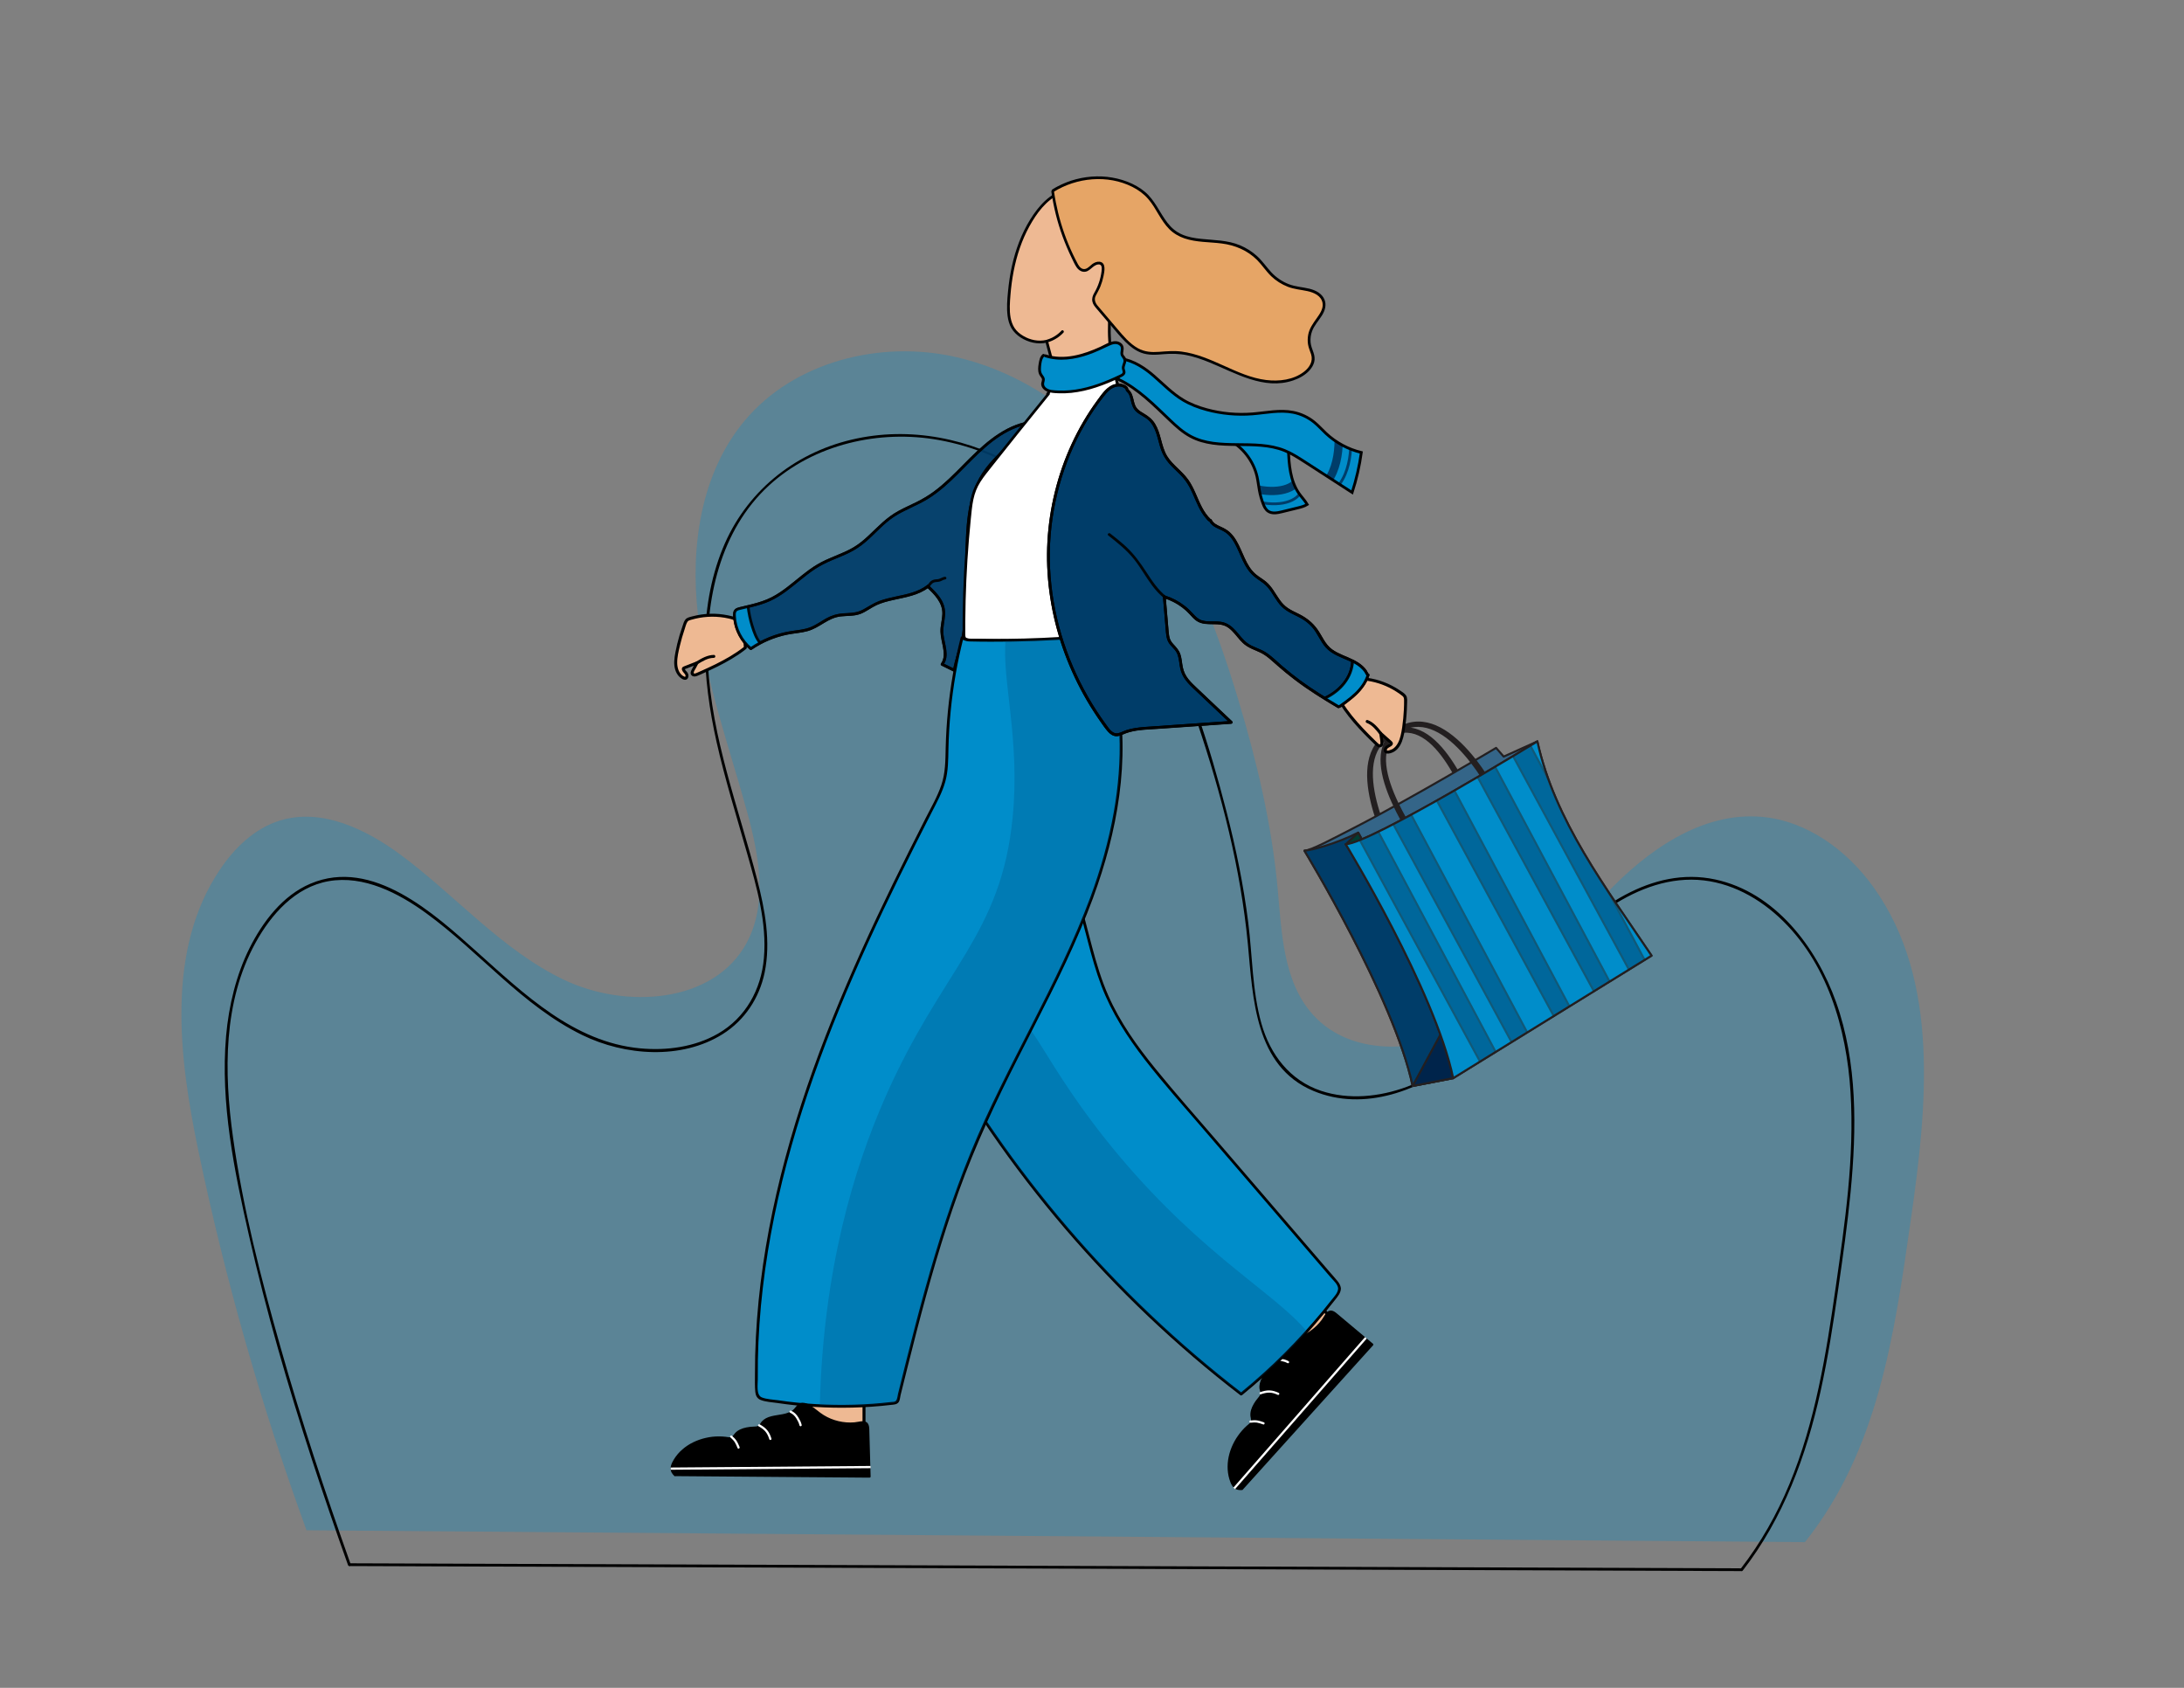 <?xml version="1.0" encoding="UTF-8"?><svg xmlns="http://www.w3.org/2000/svg" xmlns:xlink="http://www.w3.org/1999/xlink" viewBox="0 0 792 612"><rect x="0" y="0" width="792" height="612" fill="#808080" stroke="none"/><defs><style>.cls-1{stroke-width:3px;}.cls-1,.cls-2,.cls-3,.cls-4{fill:none;}.cls-1,.cls-5,.cls-3,.cls-4,.cls-6{stroke-miterlimit:10;}.cls-1,.cls-4{stroke:#003d69;}.cls-2,.cls-7,.cls-8,.cls-9,.cls-10,.cls-11,.cls-12,.cls-13,.cls-14,.cls-15{stroke:#231f20;stroke-linecap:round;stroke-linejoin:round;stroke-width:.75px;}.cls-16{clip-path:url(#clippath);}.cls-17,.cls-7,.cls-8,.cls-9,.cls-10,.cls-18,.cls-12{fill:#003d69;}.cls-19,.cls-5,.cls-14{fill:#008dca;}.cls-20,.cls-6{fill:#eeb993;}.cls-21{fill:#fff;}.cls-22{fill:#e6a566;}.cls-23{fill:#231f20;}.cls-24{clip-path:url(#clippath-7);}.cls-25{clip-path:url(#clippath-6);}.cls-26{clip-path:url(#clippath-5);}.cls-7{clip-path:url(#clippath-2);}.cls-8{clip-path:url(#clippath-3);}.cls-9{clip-path:url(#clippath-4);}.cls-10{clip-path:url(#clippath-1);}.cls-5,.cls-3,.cls-6{stroke:#000;}.cls-27{opacity:.29;}.cls-28{opacity:.48;}.cls-29{opacity:.92;}.cls-6{stroke-width:1.08px;}.cls-11{fill:#346588;}.cls-18{opacity:.23;}.cls-13{fill:#003d31;}.cls-15{fill:#00244b;}</style><clipPath id="clippath"><path class="cls-14" d="m488.01,306.11s32.26,52.88,38.97,84.82l71.93-44.42c-16.69-24.8-35.11-48.95-41.41-77.67,0,0-60.29,36.94-69.49,37.27Z"/></clipPath><clipPath id="clippath-1"><polygon class="cls-12" points="540.45 391.78 490.79 300.3 496.74 295.83 547.47 390.97 540.45 391.78"/></clipPath><clipPath id="clippath-2"><polygon class="cls-10" points="552.29 385.46 502.63 293.99 508.58 289.52 559.31 384.66 552.29 385.46"/></clipPath><clipPath id="clippath-3"><polygon class="cls-7" points="568.14 377.02 518.48 285.54 524.43 281.07 575.15 376.21 568.14 377.02"/></clipPath><clipPath id="clippath-4"><polygon class="cls-8" points="583.21 368.98 533.55 277.51 539.5 273.03 590.23 368.17 583.21 368.98"/></clipPath><clipPath id="clippath-5"><polygon class="cls-9" points="596.36 361.97 546.7 270.49 552.65 266.02 603.38 361.16 596.36 361.97"/></clipPath><clipPath id="clippath-6"><path class="cls-5" d="m445.8,159.57c5.04,2.73,8.8,7.7,10.06,13.29.37,1.65.53,3.35.85,5.02.3,1.59.73,3.15,1.3,4.66.4,1.08.92,2.2,1.88,2.84,1.43.96,3.34.59,5.01.18,1.88-.46,3.76-.92,5.64-1.38,1.21-.3,2.45-.6,3.51-1.27-.86-1.46-2.07-2.68-3.04-4.07-1.56-2.24-2.47-4.88-2.99-7.56s-.67-5.41-.83-8.14c-.02-.37-.05-.74-.22-1.07-.29-.57-.95-.84-1.55-1.06-6.17-2.17-12.92-2.66-19.34-1.39"/></clipPath><clipPath id="clippath-7"><path class="cls-5" d="m405.47,137.27c.28-2.4.63-4.79,1.02-7.16h.35c4.46.82,8.25,3.31,11.67,6.29s6.61,6.29,10.5,8.63c2.66,1.6,5.59,2.7,8.58,3.51,5.37,1.45,11,1.97,16.55,1.54,4.95-.39,9.96-1.54,14.83-.57,2.78.55,5.43,1.8,7.63,3.59,1.52,1.24,2.82,2.73,4.26,4.07,3.58,3.34,8.04,5.75,12.81,6.9-.68,4.92-1.8,9.78-3.33,14.5-5.77-3.73-11.54-7.45-17.3-11.18-2.33-1.5-4.68-3.02-7.25-4.05-10.75-4.31-23.84.33-34.04-5.13-2.81-1.5-5.18-3.67-7.49-5.87-5.83-5.54-11.56-11.47-18.84-14.87l.06-.19Z"/></clipPath></defs><g id="Layer_3"><g class="cls-27"><path class="cls-19" d="m111.16,554.87c-16.33-44.82-29.44-90.81-39.2-137.5-7.18-34.36-11.78-72.99,7.83-102.11,5.31-7.89,12.59-14.9,21.68-17.72,15.1-4.69,31.22,3.06,43.92,12.48,19.95,14.81,36.63,34.45,59.03,45.2,22.41,10.75,54.29,8.64,66.24-13.15,7.81-14.24,4.62-31.81.33-47.47-6.52-23.85-15.14-47.31-17.91-71.88-2.77-24.57,1.07-51.16,16.92-70.13,18.04-21.59,49.39-29.39,76.81-23.09,27.42,6.3,50.87,25,67.38,47.78,16.52,22.78,26.75,49.5,34.86,76.44,6.71,22.31,12.12,45.11,14.26,68.31,1.48,16.06,1.96,33.7,12.68,45.75,14.51,16.3,41.64,14.12,60.1,2.49s31.21-30.2,46.2-46.05c14.99-15.85,34.92-29.98,56.65-28.03,16.41,1.47,30.94,12.17,40.52,25.58,24.16,33.8,19.35,79.58,13.45,120.7-6.02,42-11.91,83.54-38.38,116.7l-543.38-4.31Z"/></g><path d="m127.2,567.26c-9.28-26.01-17.96-52.25-25.49-78.82-7.06-24.93-13.62-50.33-17.21-76.03-3.29-23.53-3.62-49.21,8.18-70.6,5.67-10.28,14.38-20.17,26.49-22.3,12.73-2.24,25.38,4.33,35.36,11.59,19.38,14.09,34.83,33.57,56.67,44.22,15.4,7.51,35.94,9.05,50.9-.38,7.96-5.02,13.25-13.03,15.17-22.22,2.34-11.22.12-22.92-2.7-33.84-6.68-25.83-16.53-51.22-17.82-78.13-1.12-23.26,4.36-48.43,22.12-64.73,16.32-14.98,40.11-20.36,61.63-16.46,50.18,9.1,78.75,58.22,93.71,102.53,8.74,25.89,15.7,52.81,18.3,80.06,1.87,19.65,2.47,44.43,23.72,53.38,18.4,7.75,39.2-.14,53.63-12.22,18.69-15.65,30.94-37.7,50.75-52.15,9.53-6.95,20.78-12.23,32.77-12.2s23.01,5.56,31.66,13.52c17.56,16.16,24.59,40.39,26.03,63.54,1.47,23.66-2.03,47.32-5.37,70.68-3.46,24.21-7.38,48.75-16.81,71.48-4.54,10.93-10.38,21.27-17.64,30.63-.39.5.32,1.21.71.7,14.73-18.99,23.05-41.56,28.2-64.83,2.72-12.3,4.65-24.76,6.44-37.23,1.68-11.7,3.36-23.4,4.49-35.17,2.2-22.91,2.54-46.95-5.26-68.93-7.07-19.92-22.12-39.82-43.84-44.47-23.1-4.94-44.09,10.77-58.82,26.81-15.92,17.33-30.03,39.9-53.09,48.41-9.78,3.61-20.94,4.76-30.97,1.44-11.32-3.75-18.5-13.17-21.67-24.39-3.36-11.9-3.25-24.52-4.79-36.72-1.71-13.61-4.5-27.07-7.93-40.35-12.03-46.65-30.62-98.17-74.29-124.11-18.55-11.02-40.46-15.56-61.64-10.55-21.19,5.02-38.48,19.21-46.72,39.47-9.07,22.32-7.37,47.15-2.21,70.17,3.05,13.61,7.25,26.92,11.06,40.33,3.49,12.29,7.23,25.12,6.1,38.04-1,11.37-6.64,21.6-16.64,27.36-8.47,4.87-18.62,6.23-28.24,5.33-24.03-2.24-42.09-19.7-59.22-35.01-15.45-13.81-37.79-34.26-60.33-24.7-10.11,4.29-17.28,13.77-22.08,23.33s-7.56,20.87-8.52,31.89c-2.11,24.3,2.94,48.81,8.3,72.38,6.23,27.4,14.09,54.41,22.79,81.12,4.19,12.85,8.59,25.64,13.13,38.37.21.6,1.18.35.97-.25h0Z"/><line class="cls-3" x1="126.65" y1="567.34" x2="631.61" y2="569.17"/></g><g id="Layer_2"><g><path class="cls-20" d="m402.7,71.65c-2.4-2.49-6.09-3.22-9.55-3.3-3.08-.07-6.22.29-9.04,1.55-3.66,1.64-6.51,4.7-8.8,7.99-6.37,9.18-8.99,20.51-9.54,31.67-.18,3.57-.06,7.46,2.17,10.25.74.92,1.68,1.68,2.68,2.3,2.65,1.63,5.92,2.37,8.94,1.62.69,2.61,1.39,5.22,2.08,7.83.11.4.22.81.52,1.1.25.23.59.34.92.42,2.28.56,4.67.2,6.98-.17,4.5-.71,9.05-1.43,13.24-3.21-.62-2.54-.88-5.15-.98-7.77-.32-8.46,1.01-16.88,1.82-25.31.81-8.43,1.09-17.08-1.29-25.21"/><path d="m403.05,71.3c-1.95-1.98-4.62-2.89-7.32-3.25-3.03-.4-6.24-.29-9.21.48-5.81,1.52-9.88,6.14-12.93,11.07-3.2,5.17-5.32,10.96-6.63,16.88-.67,3.05-1.13,6.14-1.42,9.24-.28,2.92-.54,5.94-.15,8.86.2,1.51.6,3.01,1.35,4.34s1.95,2.51,3.28,3.39c2.83,1.86,6.36,2.68,9.68,1.9l-.62-.35c.58,2.17,1.16,4.35,1.73,6.52.21.79.32,1.85.88,2.49s1.6.79,2.42.89c2.11.27,4.23-.09,6.31-.41s4.13-.65,6.17-1.09c2.34-.5,4.64-1.16,6.84-2.08.26-.11.42-.32.35-.62-.9-3.78-1.06-7.7-1-11.57s.4-7.71.81-11.55c.8-7.57,1.85-15.14,1.6-22.77-.14-4.18-.69-8.36-1.85-12.39-.18-.62-1.14-.35-.96.27,4.31,14.92-.14,30.36-.57,45.46-.12,4.28.01,8.64,1.01,12.82l.35-.62c-4.56,1.92-9.53,2.69-14.4,3.39-1.27.18-2.56.31-3.84.24-.64-.04-1.3-.11-1.91-.3-.69-.21-.79-.73-.96-1.35-.68-2.53-1.35-5.06-2.02-7.59-.07-.27-.35-.41-.62-.35-2.86.67-5.87.03-8.37-1.46-1.23-.73-2.36-1.66-3.15-2.87-.75-1.14-1.18-2.45-1.43-3.78-.49-2.7-.26-5.53-.04-8.24.23-2.88.61-5.74,1.16-8.58,1.1-5.63,2.91-11.16,5.68-16.2,2.58-4.69,6.05-9.54,11.08-11.79,3.08-1.38,6.61-1.66,9.94-1.43,2.91.2,5.93.96,8.04,3.1.45.46,1.16-.25.71-.71h0Z"/></g><path d="m384.94,119.9c-1.44,1.54-3.27,2.68-5.3,3.27-.62.18-.35,1.15.27.96,2.19-.64,4.18-1.86,5.74-3.53.44-.47-.27-1.18-.71-.71h0Z"/><g><path class="cls-23" d="m507.71,313.99c-.54.29-1.21.1-1.51-.43-3.4-5.96-20.21-38.65-2.34-48.18,17.99-9.59,30.85,25.76,33.06,31.96.19.53-.04,1.11-.53,1.38l-.14.07c-.61.33-1.37.03-1.6-.62-2.4-6.84-14.2-39.51-29.9-31.14-15.81,8.43.05,39.45,3.43,45.41.31.55.11,1.26-.45,1.56Z"/><path class="cls-11" d="m473.05,308.46s32.52,53.37,39.23,85.3l14.7-2.84,57.23-41.58c-15.62-23.21-31.9-44.52-39.23-70.92-.12-.42,12.52-9.59,12.52-9.59l-12.2,5.51-2.76-3.16s-30.83,18.4-51.75,29.11c-7.56,3.87-15.3,8.07-17.74,8.16Z"/><path class="cls-12" d="m473.05,308.46s32.52,53.37,39.23,85.3l14.7-2.84c2.13-17.87-13.47-52.61-34.46-89.01-7.56,3.87-17.03,6.45-19.47,6.54Z"/><path class="cls-15" d="m522.34,375.16l-10.07,18.61,14.7-2.84c-.3-5.17-1.67-10.41-4.64-15.77Z"/><path class="cls-13" d="m488.03,306.12l4.51-4.19,1.29,2.42c-2.11,2.33-3.99,2.33-5.8,1.77Z"/><path class="cls-12" d="m488.01,306.11s32.26,52.88,38.97,84.82l71.93-44.42c-16.69-24.8-35.11-48.95-41.41-77.67,0,0-60.29,36.94-69.49,37.27Z"/><path class="cls-23" d="m516.33,309.39c-.54.29-1.21.1-1.51-.43-3.4-5.96-25.08-36.06-7.21-45.59,17.99-9.59,35.72,23.17,37.92,29.36.19.53-.04,1.11-.53,1.38l-.14.07c-.61.33-1.37.03-1.6-.62-2.4-6.84-19.07-36.92-34.77-28.54-15.81,8.43,4.91,36.86,8.29,42.82.31.55.11,1.26-.45,1.56Z"/><g><path class="cls-19" d="m488.01,306.11s32.26,52.88,38.97,84.82l71.93-44.42c-16.69-24.8-35.11-48.95-41.41-77.67,0,0-60.29,36.94-69.49,37.27Z"/><g class="cls-16"><g class="cls-28"><polygon class="cls-17" points="540.45 391.78 490.79 300.3 496.74 295.83 547.47 390.97 540.45 391.78"/><polygon class="cls-17" points="552.29 385.46 502.63 293.99 508.58 289.52 559.31 384.66 552.29 385.46"/><polygon class="cls-17" points="568.14 377.02 518.48 285.54 524.43 281.07 575.15 376.21 568.14 377.02"/><polygon class="cls-17" points="583.21 368.98 533.55 277.51 539.5 273.03 590.23 368.17 583.21 368.98"/><polygon class="cls-17" points="596.36 361.97 546.7 270.49 552.65 266.02 603.38 361.16 596.36 361.97"/><g class="cls-26"><path class="cls-12" d="m488.01,306.11s32.26,52.88,38.97,84.82l71.93-44.42c-16.69-24.8-35.11-48.95-41.41-77.67,0,0-60.29,36.94-69.49,37.27Z"/></g><polygon class="cls-2" points="540.45 391.78 490.79 300.3 496.74 295.83 547.47 390.97 540.45 391.78"/><polygon class="cls-2" points="552.29 385.46 502.63 293.99 508.58 289.52 559.31 384.66 552.29 385.46"/><polygon class="cls-2" points="568.14 377.02 518.48 285.54 524.43 281.07 575.15 376.21 568.14 377.02"/><polygon class="cls-2" points="583.21 368.98 533.55 277.51 539.5 273.03 590.23 368.17 583.21 368.98"/><polygon class="cls-2" points="596.36 361.97 546.7 270.49 552.65 266.02 603.38 361.16 596.36 361.97"/></g></g><path class="cls-2" d="m488.01,306.11s32.26,52.88,38.97,84.82l71.93-44.42c-16.69-24.8-35.11-48.95-41.41-77.67,0,0-60.29,36.94-69.49,37.27Z"/></g></g><g><g><path class="cls-20" d="m486.31,254.88c3.33,5.45,8.31,10.52,12.83,14.88.26.25.53.5.86.62s.74.05.96-.24c.22-.29.18-.71.13-1.07-.14-1.05-.28-2.1-.42-3.15,1.24,1.11,2.48,2.22,3.72,3.33.08.07.17.16.19.27.02.12-.05.23-.12.33-.4.52-1.07.69-1.58,1.09s-.79,1.33-.26,1.67c.16.1.36.12.55.12,1.65-.02,3.16-1.22,4.05-2.72s1.28-3.27,1.57-5c.63-3.71.93-7.48.9-11.24,0-.37-.01-.75-.16-1.08-.16-.36-.47-.61-.77-.85-4.08-3.17-8.98-5.14-14.04-5.64-.61-.06-1.23-.1-1.85-.03-.69.08-1.36.31-2.02.53-.28.09-.57.19-.79.4-.23.22-.32.55-.48.83-1.26,2.2-2.49,4.47-3.44,6.73"/><path d="m485.82,255.11c1.97,3.2,4.34,6.12,6.88,8.89,1.28,1.39,2.6,2.75,3.95,4.08.64.63,1.28,1.26,1.93,1.88.54.52,1.15,1.12,1.96.99s1.15-.85,1.12-1.61c-.06-1.17-.3-2.36-.45-3.52l-.84.53c.93.83,1.86,1.66,2.79,2.5.19.17.62.44.74.67.07.12.36-.24-.02.17-.06.06-.15.12-.22.16-.38.25-.82.42-1.17.72-.53.46-.88,1.33-.56,2.01.4.84,1.49.75,2.25.54,4.35-1.15,5.02-6.67,5.51-10.38.32-2.43.5-4.89.55-7.34.02-1.01.23-2.37-.37-3.25-.55-.8-1.56-1.37-2.35-1.9-3.52-2.36-7.58-3.92-11.78-4.49-1.24-.17-2.5-.29-3.74.02-1.02.26-2.18.5-2.69,1.51-1.21,2.4-2.6,4.69-3.65,7.17-.27.64.74,1.02,1.01.38.83-1.95,1.81-3.83,2.84-5.68.23-.41.47-.81.68-1.23.25-.49.51-.63,1.01-.8,1.09-.37,2.1-.54,3.25-.44,3.75.33,7.44,1.51,10.71,3.37.84.48,1.65,1,2.44,1.56.34.24.69.49,1.01.76.52.44.55.91.56,1.56.02,2.17-.09,4.34-.3,6.5s-.46,4.26-.96,6.32c-.44,1.8-1.19,3.65-2.76,4.74-.34.23-2.56,1.21-2.21.25.29-.78,1.49-.93,1.97-1.6.65-.9-.44-1.56-1.04-2.1-.96-.86-1.92-1.72-2.88-2.58-.37-.33-.9.11-.84.53.14,1.09.43,2.24.44,3.34,0,.24.03.47-.22.55s-.64-.32-.8-.48c-.31-.29-.61-.59-.92-.89-1.45-1.41-2.88-2.84-4.27-4.32-2.79-2.96-5.44-6.09-7.57-9.56-.36-.58-1.34-.13-.98.46h0Z"/></g><path d="m501.09,265.57c-1.41-1.78-2.93-3.66-5.12-4.48-.65-.25-1.03.76-.38,1.01,2.01.76,3.39,2.54,4.67,4.17.43.54,1.26-.15.83-.69h0Z"/></g><g><g><path class="cls-20" d="m270.08,235.02c-5.02,3.95-11.46,6.95-17.22,9.46-.33.14-.67.29-1.02.28s-.71-.21-.81-.56c-.1-.35.08-.72.25-1.05.5-.94.99-1.87,1.49-2.81-1.55.61-3.1,1.21-4.65,1.82-.1.04-.21.09-.27.19-.06.1-.04.24,0,.35.19.63.76,1.02,1.1,1.57s.28,1.53-.34,1.66c-.19.04-.38-.02-.56-.08-1.54-.6-2.53-2.25-2.85-3.96s-.05-3.51.28-5.24c.71-3.7,1.74-7.34,3.08-10.85.13-.35.27-.7.53-.96.28-.28.66-.41,1.02-.52,4.93-1.54,10.21-1.67,15.12-.38.6.16,1.19.34,1.74.62.62.32,1.17.76,1.71,1.2.23.19.47.38.6.65.14.28.1.62.16.94.41,2.5.77,5.06.87,7.51"/><path d="m269.73,234.61c-3.17,2.48-6.68,4.47-10.28,6.25-1.75.86-3.52,1.68-5.3,2.47-.45.2-.89.4-1.34.59-.34.15-1.42.69-1.23-.16.12-.54.56-1.1.81-1.58s.53-1.01.8-1.51c.25-.47-.14-1.01-.67-.8-1.01.39-2.01.79-3.02,1.18-.5.2-1.01.38-1.51.59-.33.14-.6.3-.69.67-.19.77.52,1.43.96,1.97.2.25.39.53.33.87-.04.25-.11.29-.37.21-.2-.07-.4-.18-.58-.3-1.5-1-2.03-2.93-2.06-4.64-.04-2.12.49-4.28.98-6.33s1.04-3.95,1.69-5.88c.3-.88.54-1.98,1.04-2.76.28-.43.77-.55,1.23-.69.52-.16,1.05-.3,1.58-.42,3.98-.94,8.17-.98,12.16-.07,1.13.26,2.23.56,3.18,1.24.39.27.92.59,1.21.97s.24,1,.32,1.45c.37,2.33.69,4.68.79,7.04.03.69,1.09.5,1.06-.18-.1-2.2-.38-4.39-.72-6.57-.14-.92-.09-1.92-.8-2.61-.65-.63-1.44-1.2-2.26-1.6-.94-.46-2-.68-3.01-.89s-2.12-.38-3.2-.48c-2.16-.19-4.36-.13-6.51.18-1.08.16-2.15.37-3.2.65-.83.22-1.89.4-2.5,1.07s-.86,1.77-1.16,2.62c-.37,1.04-.7,2.08-1.02,3.13-.61,2.07-1.13,4.18-1.53,6.31s-.69,4.28-.02,6.34c.29.88.75,1.73,1.41,2.39.56.56,1.52,1.3,2.37,1.14.79-.15,1.08-1.03.97-1.73-.06-.38-.23-.71-.46-1.02-.25-.33-.92-.85-.82-1.31l-.19.36c.26-.26.75-.34,1.08-.48.43-.17.85-.33,1.28-.5.81-.32,1.63-.64,2.44-.95l-.67-.8c-.5.94-1,1.87-1.49,2.81-.34.65-.6,1.42-.03,2.02.54.56,1.31.48,1.98.23.85-.32,1.68-.73,2.51-1.1,3.39-1.52,6.75-3.14,9.94-5.04,1.8-1.07,3.54-2.23,5.19-3.52.55-.43-.15-1.25-.69-.83h0Z"/></g><path d="m252.99,240.83c1.76-1.06,3.69-2.28,5.82-2.29.29,0,.56-.17.59-.48.03-.27-.19-.59-.48-.59-2.36.02-4.42,1.2-6.38,2.39-.25.15-.39.43-.26.72.11.24.47.41.72.26h0Z"/></g><g><path class="cls-22" d="m381.77,69.53c1.34,9.36,4.36,18.48,8.88,26.79.35.64.87,1.21,1.53,1.51,1.75.79,2.94-.63,4.15-1.61.98-.8,2.62-1.29,3.39-.28.38.5.37,1.19.31,1.82-.28,3.2-1.32,6.32-2.99,9.06-.77,1.27-.59,2.9.38,4.03l7.89,9.28c2.8,3.29,5.9,6.77,10.12,7.73,2.99.68,6.09-.03,9.15-.11,5.62-.15,11.07,1.81,16.23,4.05s10.23,4.82,15.72,6.03c5.49,1.21,11.61.88,16.22-2.34,1.95-1.36,3.67-3.49,3.48-5.86-.1-1.23-.71-2.36-1.07-3.53-.73-2.33-.51-4.95.59-7.13,1.72-3.39,5.58-6.36,4.1-10.13-.4-1.02-1.18-1.86-2.1-2.44-2.46-1.56-5.32-1.52-8.02-2.13-3.29-.73-6.36-2.44-8.73-4.84-1.51-1.54-2.73-3.35-4.2-4.94-2.67-2.88-6.17-4.99-9.96-6-7.07-1.88-15.39-.19-21.18-4.66-4.03-3.11-5.66-8.42-9.06-12.22-2.77-3.1-6.64-5.07-10.65-6.15-8.1-2.18-16.99-.78-24.09,3.69l-.07.39Z"/><path d="m381.29,69.67c.79,5.47,2.14,10.85,4.03,16.04.95,2.6,2.03,5.15,3.23,7.64.57,1.18,1.12,2.45,1.85,3.54.57.86,1.44,1.54,2.49,1.65,2.29.25,3.26-2.43,5.37-2.66,1.51-.17,1.32,1.52,1.2,2.53-.17,1.37-.48,2.72-.92,4.02s-1.01,2.57-1.71,3.76c-.57.99-.91,1.95-.7,3.1.2,1.06.85,1.81,1.51,2.6l5.23,6.14c1.7,2,3.36,4.07,5.23,5.91,1.65,1.63,3.52,3.1,5.71,3.94,2.63,1.01,5.43.78,8.17.54s5.6-.2,8.4.37,5.51,1.51,8.16,2.59c9.51,3.87,19.79,10.15,30.4,6.57,2.19-.74,4.37-1.91,5.93-3.65.76-.85,1.39-1.84,1.69-2.95.32-1.2.15-2.38-.25-3.54-.44-1.25-.95-2.43-1.05-3.77s.07-2.64.52-3.88c.77-2.16,2.42-3.86,3.61-5.78,1.08-1.75,1.72-3.77.91-5.76-.93-2.26-3.27-3.41-5.52-3.95-2.47-.59-4.99-.7-7.38-1.62s-4.59-2.41-6.35-4.29-3.28-4.18-5.27-5.97c-1.81-1.62-3.88-2.92-6.12-3.86-4.48-1.87-9.34-1.82-14.09-2.32-2.35-.24-4.74-.64-6.92-1.59s-3.85-2.38-5.26-4.2c-2.87-3.7-4.55-8.19-8.21-11.27s-8.76-4.88-13.67-5.42-10.18.16-14.87,2.03c-1.11.44-2.19.94-3.25,1.5-.55.3-1.11.6-1.63.94-.36.23-.41.4-.48.8-.11.63.85.9.96.27l.07-.39-.23.3c8.39-5.24,19.61-6.33,28.56-1.81,2.14,1.08,4.11,2.51,5.7,4.33s2.66,3.76,3.84,5.72c1.12,1.85,2.3,3.71,3.83,5.25s3.45,2.66,5.53,3.37c4.32,1.46,8.98,1.28,13.45,1.84,4.85.61,9.37,2.49,12.86,5.98,1.85,1.84,3.25,4.08,5.13,5.89,1.73,1.66,3.78,2.95,6.02,3.83s4.69,1.06,7.08,1.57,5.03,1.66,5.52,4.29c.38,2.06-.98,3.96-2.11,5.55-1.31,1.85-2.64,3.65-3.08,5.93-.22,1.15-.25,2.33-.08,3.5.2,1.3.75,2.45,1.14,3.69.78,2.52-.61,4.73-2.57,6.26-3.84,2.99-9.07,3.6-13.77,3.02-5.39-.67-10.43-2.98-15.34-5.19s-9.94-4.42-15.33-5.12c-2.75-.36-5.41-.1-8.15.1s-5.23.03-7.62-1.29c-3.06-1.69-5.32-4.47-7.55-7.09l-4.98-5.86-2.09-2.45c-.88-1.03-1.4-2.33-.72-3.64.59-1.14,1.23-2.22,1.71-3.41s.84-2.41,1.1-3.66c.34-1.67,1.09-5.03-1.47-5.28-.91-.09-1.85.31-2.57.84-.78.58-1.46,1.43-2.42,1.74-1.25.4-2.22-.6-2.76-1.6-.65-1.2-1.26-2.41-1.85-3.64-2.3-4.85-4.1-9.93-5.38-15.14-.62-2.54-1.12-5.1-1.49-7.68-.09-.63-1.06-.36-.96.27Z"/></g></g><g id="Layer_6"><g><path class="cls-19" d="m445.8,159.57c5.04,2.73,8.8,7.7,10.06,13.29.37,1.65.53,3.35.85,5.02.3,1.59.73,3.15,1.3,4.66.4,1.08.92,2.2,1.88,2.84,1.43.96,3.34.59,5.01.18,1.88-.46,3.76-.92,5.64-1.38,1.21-.3,2.45-.6,3.51-1.27-.86-1.46-2.07-2.68-3.04-4.07-1.56-2.24-2.47-4.88-2.99-7.56s-.67-5.41-.83-8.14c-.02-.37-.05-.74-.22-1.07-.29-.57-.95-.84-1.55-1.06-6.17-2.17-12.92-2.66-19.34-1.39"/><g class="cls-25"><path class="cls-1" d="m451.38,176.16c8.71,3.12,16.57,2.25,19.48-1.98.57-.82,1.13-2.03,1.27-3.81"/><path class="cls-4" d="m452.09,180.82c8.71,3.12,16.57,2.25,19.48-1.98.57-.82,1.13-2.03,1.27-3.81"/></g><path class="cls-3" d="m445.8,159.57c5.04,2.73,8.8,7.7,10.06,13.29.37,1.65.53,3.35.85,5.02.3,1.59.73,3.15,1.3,4.66.4,1.08.92,2.2,1.88,2.84,1.43.96,3.34.59,5.01.18,1.88-.46,3.76-.92,5.64-1.38,1.21-.3,2.45-.6,3.51-1.27-.86-1.46-2.07-2.68-3.04-4.07-1.56-2.24-2.47-4.88-2.99-7.56s-.67-5.41-.83-8.14c-.02-.37-.05-.74-.22-1.07-.29-.57-.95-.84-1.55-1.06-6.17-2.17-12.92-2.66-19.34-1.39"/></g></g><g id="Layer_5"><g><path class="cls-19" d="m405.47,137.27c.28-2.4.63-4.79,1.02-7.16h.35c4.46.82,8.25,3.31,11.67,6.29s6.61,6.29,10.5,8.63c2.66,1.6,5.59,2.7,8.58,3.51,5.37,1.45,11,1.97,16.55,1.54,4.95-.39,9.96-1.54,14.83-.57,2.78.55,5.43,1.8,7.63,3.59,1.52,1.24,2.82,2.73,4.26,4.07,3.58,3.34,8.04,5.75,12.81,6.9-.68,4.92-1.8,9.78-3.33,14.5-5.77-3.73-11.54-7.45-17.3-11.18-2.33-1.5-4.68-3.02-7.25-4.05-10.75-4.31-23.84.33-34.04-5.13-2.81-1.5-5.18-3.67-7.49-5.87-5.83-5.54-11.56-11.47-18.84-14.87l.06-.19Z"/><g class="cls-24"><path class="cls-1" d="m484.98,152.72c.43,2.92,2.38,17.77-6.35,24.71-.77.61-1.66,1.19-2.68,1.69"/><path class="cls-4" d="m489.36,153.71c.43,2.92,2.38,17.77-6.35,24.71-.77.61-1.66,1.19-2.68,1.69"/></g><path class="cls-3" d="m405.47,137.27c.28-2.4.63-4.79,1.02-7.16h.35c4.46.82,8.25,3.31,11.67,6.29s6.61,6.29,10.5,8.63c2.66,1.6,5.59,2.7,8.58,3.51,5.37,1.45,11,1.97,16.55,1.54,4.95-.39,9.96-1.54,14.83-.57,2.78.55,5.43,1.8,7.63,3.59,1.52,1.24,2.82,2.73,4.26,4.07,3.58,3.34,8.04,5.75,12.81,6.9-.68,4.92-1.8,9.78-3.33,14.5-5.77-3.73-11.54-7.45-17.3-11.18-2.33-1.5-4.68-3.02-7.25-4.05-10.75-4.31-23.84.33-34.04-5.13-2.81-1.5-5.18-3.67-7.49-5.87-5.83-5.54-11.56-11.47-18.84-14.87l.06-.19Z"/></g></g><g id="Layer_9"><g class="cls-29"><path class="cls-17" d="m371.88,153.53c-7.55,1.77-13.79,6.98-19.31,12.42s-10.76,11.37-17.49,15.22c-3.77,2.15-7.94,3.6-11.51,6.05-4.71,3.23-8.18,8.05-12.98,11.16-4.07,2.63-8.89,3.89-13.13,6.23-6.64,3.66-11.7,9.87-18.62,12.96-3.38,1.51-7.05,2.2-10.64,3.1-.5.13-1.03.27-1.37.65-.43.47-.46,1.16-.44,1.79.15,4.61,2.36,9.12,5.92,12.05,4.29-2.95,9.24-4.94,14.38-5.79,2.46-.41,4.99-.56,7.32-1.45,3.19-1.23,5.81-3.77,9.12-4.63,2.77-.72,5.78-.18,8.49-1.1,1.79-.61,3.32-1.81,4.98-2.71,6.22-3.37,14.33-2.55,19.91-6.9,2.56,2.41,5.27,5.12,5.7,8.61.31,2.55-.67,5.09-.63,7.65.07,4.12,2.61,8.74.09,12,1.48.73,2.95,1.46,4.43,2.19.7-4.08,2.3-7.97,3.12-12.03.72-3.61.82-7.3.92-10.98.17-6.69.34-13.39.52-20.08.25-9.57.64-19.66,5.73-27.76,4.31-6.86,11.52-11.47,16.06-18.18"/><path d="m371.75,153.04c-9.17,2.18-16.09,9.05-22.5,15.53-3.37,3.41-6.77,6.86-10.65,9.7-1.96,1.43-4.04,2.67-6.21,3.75s-4.47,2.08-6.63,3.27c-4.15,2.29-7.32,5.66-10.74,8.87-1.71,1.6-3.5,3.11-5.52,4.31-2.15,1.27-4.46,2.21-6.76,3.16s-4.37,1.84-6.41,3.06c-1.93,1.15-3.73,2.5-5.49,3.9-3.54,2.81-6.94,5.87-10.98,7.95-2.27,1.17-4.71,1.92-7.18,2.54-1.24.31-2.48.6-3.72.9-1.01.24-2.23.41-2.78,1.41-.48.88-.32,2.07-.21,3.02.12,1.06.33,2.11.65,3.12.65,2.07,1.68,3.99,3.04,5.68.68.85,1.45,1.62,2.28,2.32.16.14.41.21.61.08,3.89-2.65,8.26-4.53,12.87-5.48,2.39-.49,4.84-.62,7.2-1.23,2.15-.56,4.01-1.67,5.88-2.82,1.97-1.21,3.94-2.29,6.27-2.57s4.87-.05,7.17-.89c2.12-.78,3.88-2.26,5.92-3.2,1.88-.86,3.91-1.39,5.92-1.84,4.46-1.01,9.23-1.68,12.97-4.54l-.61-.08c2.75,2.6,5.74,5.57,5.61,9.65-.07,2.17-.75,4.28-.68,6.46.06,1.89.57,3.73.91,5.58.38,2.05.56,4.21-.75,5.98-.15.21-.04.57.18.68,1.48.73,2.95,1.46,4.43,2.19.26.13.67.04.73-.3.59-3.32,1.73-6.49,2.59-9.75s1.21-6.49,1.35-9.8c.31-6.98.38-13.97.56-20.96.16-6.17.19-12.4,1.36-18.48.55-2.89,1.36-5.76,2.59-8.44s2.87-5.1,4.8-7.33c4.21-4.86,9.4-8.82,13.05-14.17.36-.53-.5-1.03-.86-.5-3.29,4.82-7.88,8.51-11.82,12.76-1.94,2.1-3.72,4.35-5.1,6.87s-2.44,5.41-3.14,8.29c-1.42,5.83-1.65,11.88-1.8,17.85-.18,6.99-.36,13.99-.54,20.99-.1,3.86-.25,7.74-1.14,11.51s-2.22,7.18-2.87,10.88l.73-.3c-1.48-.73-2.95-1.46-4.43-2.19l.18.68c2.47-3.32.38-7.64.03-11.28-.22-2.3.44-4.5.6-6.78.14-2.06-.37-4.01-1.45-5.77-1.17-1.92-2.81-3.51-4.44-5.05-.14-.14-.43-.21-.61-.08-3.32,2.55-7.5,3.31-11.49,4.17-2.04.44-4.09.91-6.04,1.65-2.07.79-3.82,2.05-5.77,3.08-2.3,1.22-4.74,1.17-7.26,1.35-2.29.17-4.31.82-6.29,1.96s-3.67,2.4-5.73,3.15c-2.28.83-4.73.98-7.11,1.37-5.18.86-10.16,2.88-14.49,5.84l.61.08c-3.35-2.79-5.51-6.93-5.76-11.3-.03-.51-.11-1.16.15-1.63.31-.57,1.05-.67,1.62-.81,1.24-.31,2.48-.59,3.72-.9,2.35-.58,4.68-1.25,6.89-2.25,4.02-1.83,7.43-4.72,10.84-7.48,1.73-1.4,3.48-2.79,5.34-4.03s4-2.31,6.13-3.23,4.43-1.79,6.57-2.86,3.94-2.3,5.7-3.78c3.48-2.95,6.42-6.53,10.24-9.08s8.58-4.15,12.62-6.7,7.41-5.67,10.72-8.95c6.42-6.36,12.73-13.6,21.42-16.85,1.03-.39,2.09-.7,3.16-.96.63-.15.36-1.11-.27-.96h0Z"/></g><path class="cls-19" d="m276.01,232.94c-1.29.67-2.53,1.41-3.73,2.23-3.56-2.93-5.77-7.44-5.92-12.05-.02-.63.02-1.32.45-1.79.34-.38.87-.53,1.37-.66,1.18-.29,2.36-.57,3.54-.85.15,2.29.01,5.36,1.85,9.21.83,1.74,1.73,2.95,2.44,3.91Z"/><g class="cls-29"><path d="m336.85,212.91c.45-.34.7-.81,1.09-1.21s.89-.59,1.44-.64c.62-.05,1.19-.09,1.77-.33.5-.21,1-.55,1.55-.61.27-.03.5-.21.5-.5,0-.24-.23-.53-.5-.5-.63.08-1.16.34-1.72.6-.26.12-.53.23-.82.28-.33.06-.67.05-1,.09-.62.07-1.18.29-1.67.68-.45.36-.69.93-1.14,1.28-.21.16-.33.43-.18.68.12.21.47.34.68.18h0Z"/></g><g class="cls-29"><path d="m270.79,220.01c.29,2.42.78,4.81,1.51,7.14.67,2.14,1.44,4.41,2.89,6.16.41.5,1.11-.21.71-.71-1.38-1.67-2.07-3.9-2.7-5.94-.67-2.17-1.14-4.4-1.41-6.65-.08-.63-1.08-.64-1,0h0Z"/></g><g class="cls-29"><path d="m372,153.77c-3.29,4.82-7.88,8.51-11.82,12.76-1.94,2.1-3.72,4.36-5.1,6.87s-2.44,5.41-3.14,8.29c-1.42,5.83-1.65,11.87-1.8,17.85-.18,7-.37,13.99-.54,20.99-.1,3.86-.25,7.74-1.14,11.51s-2.21,7.18-2.86,10.89l.73-.3-4.44-2.19.18.68c2.47-3.33.39-7.64.04-11.28-.23-2.32.46-4.54.61-6.83.13-2.01-.36-3.91-1.4-5.63-1.18-1.96-2.84-3.57-4.49-5.13-.14-.14-.43-.21-.61-.08-3.3,2.53-7.43,3.3-11.4,4.15-2.01.43-4.03.88-5.96,1.6-2.07.77-3.83,1.99-5.75,3.05-1.08.59-2.19.99-3.41,1.17s-2.47.19-3.71.26c-2.27.14-4.29.69-6.28,1.78s-3.67,2.38-5.69,3.2c-2.24.91-4.69,1.09-7.06,1.45-5.35.81-10.47,2.87-14.95,5.91l.61.08c-3.35-2.79-5.5-6.94-5.76-11.3-.03-.52-.1-1.15.15-1.63.3-.58,1.07-.68,1.64-.82,1.25-.31,2.5-.59,3.75-.9,2.4-.6,4.78-1.28,7.02-2.33,3.98-1.85,7.36-4.71,10.74-7.46,1.73-1.4,3.49-2.79,5.35-4.02s4.01-2.3,6.15-3.21,4.43-1.79,6.57-2.87,3.93-2.31,5.68-3.8c3.47-2.96,6.42-6.54,10.25-9.07s8.59-4.13,12.63-6.69,7.35-5.64,10.63-8.9c6.42-6.36,12.73-13.6,21.42-16.85,1.03-.39,2.09-.7,3.16-.96.63-.15.36-1.11-.27-.96-9.13,2.17-16.04,9-22.43,15.46-3.4,3.44-6.81,6.91-10.72,9.78-1.93,1.41-3.97,2.63-6.11,3.7s-4.41,2.05-6.54,3.21-3.99,2.5-5.76,4.07-3.39,3.23-5.09,4.83-3.49,3.12-5.51,4.32c-2.14,1.28-4.46,2.22-6.76,3.18s-4.38,1.83-6.42,3.04c-1.93,1.15-3.74,2.49-5.5,3.89-3.54,2.8-6.94,5.87-10.97,7.96-2.28,1.18-4.73,1.94-7.22,2.58-1.28.33-2.56.62-3.85.93-.99.24-2.17.42-2.71,1.4-.48.88-.32,2.06-.21,3.02.12,1.06.33,2.11.65,3.12.65,2.07,1.68,4,3.04,5.68.68.85,1.45,1.62,2.28,2.32.16.14.41.21.61.08,4.03-2.74,8.58-4.67,13.37-5.58,2.37-.45,4.81-.57,7.14-1.25,2.11-.61,3.94-1.78,5.79-2.91,1.97-1.2,3.94-2.16,6.27-2.39s4.79-.05,7.03-.93c2.09-.82,3.84-2.28,5.89-3.2,1.89-.85,3.92-1.36,5.94-1.81,4.41-.99,9.1-1.67,12.78-4.5l-.61-.08c2.74,2.59,5.73,5.55,5.62,9.61-.06,2.18-.76,4.31-.68,6.5.07,1.89.57,3.72.91,5.57.38,2.05.55,4.22-.76,5.98-.15.21-.04.57.18.68l4.44,2.19c.26.13.67.04.73-.3.58-3.32,1.73-6.49,2.58-9.75s1.21-6.49,1.36-9.8c.31-6.98.37-13.97.56-20.96.16-6.17.19-12.39,1.36-18.47.55-2.89,1.36-5.76,2.59-8.44s2.87-5.11,4.79-7.33c4.21-4.86,9.41-8.82,13.05-14.17.36-.53-.5-1.03-.86-.5h0Z"/></g></g><g id="Layer_7"><g><path class="cls-21" d="m380.31,142.72c-7.41,9.17-14.82,18.33-22.12,27.59-1.71,2.17-3.43,4.37-4.51,6.91-1.17,2.76-1.54,5.78-1.86,8.76-1.57,14.66-2.31,29.41-2.23,44.16,0,.49.02,1.02.33,1.4.39.46,1.07.52,1.67.53,17.28.45,34.57.37,51.84-.26-4.04-26.52-4.56-53.97,2.58-79.83.82-2.96,1.73-6.11.83-9.05-.61-1.98-2.03-3.75-2.02-5.83-3.22-.19-6.44.36-9.62.92-3.04.53-6.08,1.06-9.12,1.58-2.4.42-5.16,1.09-6.2,3.3"/><path d="m379.96,142.36c-6.4,7.92-12.8,15.83-19.13,23.8-1.51,1.91-3.05,3.8-4.51,5.74-1.38,1.83-2.62,3.76-3.42,5.92s-1.16,4.48-1.43,6.77c-.29,2.5-.53,5.02-.76,7.53-.92,10.13-1.45,20.3-1.59,30.47-.03,2.54-.08,5.09-.03,7.63.02.88.24,1.73,1.12,2.1.97.41,2.23.26,3.26.28,5.11.12,10.22.2,15.33.23,10.26.06,20.52-.08,30.78-.4,1.29-.04,2.57-.08,3.86-.13.35-.01.53-.31.48-.63-1.91-12.54-3.02-25.22-2.91-37.9s1.43-25.27,4.43-37.55c.41-1.68.86-3.34,1.31-5s.89-3.39.96-5.14c.07-1.58-.23-3.08-.86-4.52s-1.5-2.83-1.53-4.44c0-.28-.23-.49-.5-.5-4.99-.27-10.02.98-14.91,1.83-2.14.37-4.35.61-6.43,1.25-1.65.5-3.23,1.37-4.03,2.97-.29.57.58,1.08.86.5.78-1.57,2.41-2.26,4.02-2.68,2.07-.53,4.22-.8,6.32-1.16,4.65-.81,9.41-1.97,14.16-1.71l-.5-.5c.02,1.34.54,2.55,1.1,3.75.64,1.36,1.21,2.67,1.28,4.2.16,3.16-1.07,6.28-1.84,9.3-1.55,6.05-2.69,12.19-3.48,18.39-1.6,12.57-1.73,25.29-.84,37.92.5,7.12,1.33,14.22,2.41,21.28l.48-.63c-9.96.36-19.94.54-29.91.54-4.99,0-9.97-.04-14.96-.13-1.25-.02-2.49-.05-3.74-.07s-2.42.01-3.61-.1c-.61-.05-1.04-.27-1.12-.92-.07-.57-.02-1.16-.03-1.73,0-1.24,0-2.47,0-3.71.07-9.89.51-19.77,1.32-29.62.2-2.46.43-4.92.68-7.38s.44-4.77.93-7.11,1.31-4.4,2.55-6.37,2.75-3.78,4.19-5.61c6.13-7.76,12.34-15.46,18.56-23.15.78-.96,1.55-1.92,2.33-2.88.4-.5-.3-1.21-.71-.71h0Z"/></g></g><g id="Layer_11"><rect class="cls-6" x="460.65" y="471.46" width="22.12" height="21.54" transform="translate(-201.32 436.61) rotate(-41.75)"/><g><g><path d="m450.35,539.89s-1.3.15-2.16-.36c-.86-.51-1.35-1.47-1.7-2.41-2.62-7.08.63-15.4,6.4-20.27.49-.41,1.02-.85,1.16-1.47.12-.51-.06-1.04-.15-1.56-.48-2.69,1.35-5.19,3.05-7.32.2-.25.4-.5.49-.81.17-.58-.09-1.18-.23-1.77-1-4.29,4.62-7.76,4.31-12.16-.08-1.04-.48-2.13-.07-3.09.33-.77,1.12-1.24,1.9-1.55,1.76-.7,3.68-.85,5.53-1.27,4.87-1.12,9.22-4.3,11.77-8.59.39-.66.82-1.41,1.56-1.6.85-.22,1.67.38,2.34.94,4.35,3.65,8.7,7.3,13.05,10.95l-47.26,52.35Z"/><path d="m450.26,539.5c.16-.02-.05,0-.09,0-.13,0-.25,0-.38,0-.37,0-.74-.05-1.09-.18-.97-.37-1.48-1.42-1.82-2.33-.53-1.42-.82-2.94-.89-4.46-.12-3.07.65-6.13,2.03-8.86.69-1.37,1.53-2.66,2.51-3.85.49-.6,1.02-1.17,1.58-1.71.57-.55,1.24-1.02,1.77-1.62.59-.66.7-1.37.53-2.22s-.24-1.57-.06-2.39c.34-1.58,1.27-2.97,2.23-4.24.46-.61,1.14-1.22,1.3-1.99s-.22-1.46-.32-2.18c-.19-1.28.28-2.53.87-3.64,1.24-2.32,3.21-4.44,3.5-7.16.07-.7-.03-1.39-.14-2.08-.14-.89-.19-1.76.54-2.42.71-.64,1.74-.92,2.65-1.15s1.86-.38,2.79-.55c3.54-.65,6.83-2.16,9.54-4.56,1.35-1.19,2.54-2.58,3.49-4.1.43-.69.91-1.88,1.89-1.82.82.06,1.54.81,2.14,1.31,3.34,2.8,6.68,5.6,10.02,8.41.83.7,1.66,1.39,2.49,2.09l.02-.57c-.42.47-.85.94-1.27,1.4l-3.43,3.8c-1.7,1.88-3.4,3.76-5.09,5.64-2.06,2.28-4.12,4.57-6.18,6.85-2.27,2.51-4.54,5.03-6.81,7.54l-6.87,7.61c-2.13,2.36-4.25,4.71-6.38,7.07-1.81,2-3.61,4-5.42,6-1.3,1.44-2.6,2.88-3.89,4.31-.61.68-1.23,1.35-1.84,2.03-.03.03-.05.06-.08.09-.35.39.2.98.55.6.42-.47.85-.94,1.27-1.4,1.14-1.27,2.29-2.53,3.43-3.8,1.7-1.88,3.4-3.76,5.09-5.64,2.06-2.28,4.12-4.57,6.18-6.85,2.27-2.51,4.54-5.03,6.81-7.54,2.29-2.54,4.58-5.08,6.87-7.61,2.13-2.36,4.25-4.71,6.38-7.07,1.81-2,3.61-4,5.42-6,1.3-1.44,2.6-2.88,3.89-4.31.61-.68,1.23-1.35,1.84-2.03.03-.03.05-.06.08-.09.13-.15.2-.42.02-.57-3.52-2.95-7.04-5.91-10.57-8.86-.85-.71-1.69-1.42-2.54-2.13-.58-.48-1.21-.97-1.98-1.06-.82-.1-1.49.35-1.97.98-.58.75-1,1.62-1.57,2.39-2.31,3.1-5.65,5.45-9.36,6.57-1.88.57-3.86.7-5.75,1.26-1.65.49-3.37,1.38-3.31,3.34.02.8.26,1.57.26,2.37,0,.69-.16,1.36-.39,2-.5,1.35-1.34,2.55-2.11,3.76-.72,1.14-1.45,2.34-1.77,3.67-.15.63-.21,1.28-.13,1.93.09.79.63,1.67.17,2.42s-1.06,1.35-1.55,2.05-.92,1.41-1.27,2.18c-.32.72-.55,1.47-.63,2.25-.04.36-.03.73,0,1.09.05.48.21.94.23,1.42.05.95-.93,1.51-1.55,2.07s-1.17,1.12-1.71,1.73c-1.05,1.2-1.98,2.5-2.75,3.9-1.53,2.79-2.48,5.94-2.5,9.14-.01,1.55.19,3.11.64,4.59.48,1.61,1.25,3.5,3.08,3.88.51.11,1.04.13,1.56.07s.33-.85-.18-.79Z"/></g><path class="cls-21" d="m461.2,493.73c.98-.47,2.11-.51,3.16-.29.45.09.91.19,1.36.32.4.11.77.29,1.14.48.2.1.44.07.56-.13.11-.17.07-.46-.13-.56-.43-.22-.87-.44-1.33-.57-.49-.14-1-.25-1.51-.35-1.22-.23-2.49-.17-3.62.38-.47.23-.09.95.38.72h0Z"/><path class="cls-21" d="m457.26,505.56c.99-.35,2.02-.62,3.08-.6s2.04.35,2.97.78c.2.09.43.07.56-.13.1-.17.07-.47-.13-.56-1.05-.48-2.15-.85-3.32-.9s-2.27.24-3.35.61c-.21.07-.36.26-.3.49.05.2.28.38.49.3h0Z"/><path class="cls-21" d="m453.59,515.86c.74-.08,1.55-.13,2.26-.02s1.52.4,2.24.65c.49.17.72-.61.23-.78-.79-.27-1.59-.55-2.42-.68s-1.67-.05-2.5.04c-.22.02-.35.29-.3.49.05.23.27.33.49.3h0Z"/><rect class="cls-21" x="435.18" y="511.92" width="72.52" height=".81" transform="translate(-224.56 529.88) rotate(-48.82)"/></g><g><path class="cls-19" d="m485.76,467.08c.08,1.15-.65,2.19-1.35,3.1-3.33,4.33-6.83,8.54-10.5,12.6-7.33,8.17-15.31,15.77-23.82,22.71-37.06-28.51-69.34-63.22-95.08-102.25-1.22-1.85-2.46-3.81-2.68-6.01-.21-2,.45-3.97,1.12-5.87,2.93-8.24,6.35-16.3,10.23-24.14,7.37-14.94,16.4-29.05,26.89-41.99,3.74,11.78,5.79,24.14,10.69,35.49,6.08,14.09,16.23,25.97,26.23,37.6,18.95,22.04,37.89,44.08,56.83,66.13.67.77,1.36,1.61,1.44,2.63Z"/><path d="m485.26,467.08c.02,1.68-1.49,3.13-2.46,4.36-1.09,1.39-2.2,2.76-3.32,4.13-2.21,2.67-4.48,5.28-6.81,7.84-4.51,4.97-9.26,9.72-14.23,14.23-2.83,2.57-5.73,5.07-8.7,7.49l.61-.08c-11.5-8.86-22.55-18.31-33.07-28.3-10.48-9.95-20.46-20.44-29.87-31.41-9.42-10.98-18.28-22.43-26.52-34.32-2.07-2.99-4.16-5.98-6.1-9.06-.97-1.54-1.87-3.22-1.98-5.07-.12-2.04.63-4.01,1.3-5.89,2.7-7.54,5.82-14.93,9.32-22.14,6.65-13.67,14.65-26.68,23.91-38.74,1.18-1.53,2.37-3.04,3.59-4.54l-.84-.22c3.36,10.62,5.35,21.66,9.31,32.09,3.71,9.76,9.37,18.55,15.74,26.77,6.78,8.74,14.19,17,21.39,25.38,7.75,9.02,15.5,18.03,23.25,27.05,4.31,5.01,8.61,10.02,12.91,15.03,2.19,2.55,4.38,5.1,6.57,7.65,1.1,1.28,2.19,2.55,3.29,3.83.95,1.11,2.5,2.39,2.7,3.92.08.63,1.08.64,1,0-.13-1-.59-1.78-1.22-2.56-.95-1.17-1.96-2.29-2.95-3.43-1.96-2.28-3.91-4.56-5.87-6.83-3.91-4.56-7.83-9.11-11.74-13.66-7.75-9.02-15.5-18.04-23.25-27.05s-15.02-17.19-22.21-26.04c-6.63-8.15-12.81-16.8-17.07-26.45-5.08-11.5-7.12-24.02-10.89-35.95-.1-.33-.59-.53-.84-.22-9.68,11.96-18.14,24.89-25.19,38.57-3.68,7.14-6.99,14.47-9.89,21.96-.73,1.88-1.43,3.76-2.11,5.66-.63,1.76-1.27,3.6-1.23,5.5.06,3.51,2.48,6.49,4.35,9.27,8.18,12.22,17,24.01,26.41,35.31,9.41,11.31,19.42,22.13,29.95,32.4,10.54,10.27,21.61,20,33.16,29.11,1.39,1.09,2.78,2.18,4.18,3.25.19.14.45.05.61-.08,10.89-8.89,20.91-18.85,29.85-29.7,1.3-1.58,2.58-3.18,3.84-4.8.99-1.27,2.14-2.56,2.12-4.26,0-.64-1.01-.64-1,0Z"/></g><path class="cls-18" d="m473.91,482.78c-7.33,8.17-15.31,15.77-23.82,22.71-37.06-28.51-69.34-63.22-95.08-102.25-1.22-1.85-2.46-3.81-2.68-6.01-.21-2,.45-3.97,1.12-5.87,2.93-8.24,6.35-16.3,10.23-24.14.24-.08.49-.14.74-.19,9.19-1.77,12.89,18.28,41.79,52.52,30.43,36.05,56.53,49.62,67.7,63.23Z"/></g><g id="Layer_10"><rect class="cls-6" x="291.2" y="497.04" width="22.12" height="21.54"/><g><path class="cls-19" d="m395.92,325.38c-11.27,30.47-28.74,58.18-41.5,88.03-12.97,30.33-20.96,62.55-28.89,94.61l-.79.66c-9.1,1.15-18.3,1.49-27.45,1.02-6.73-.32-13.44-1.09-20.07-2.28-.74-.13-1.53-.29-2.07-.83-.69-.69-.77-1.77-.79-2.76-.91-37.24,6.74-74.31,18.75-109.53,12.01-35.21,28.33-68.73,45.25-101.8,1.67-3.27,3.36-6.58,4.21-10.17.83-3.54.8-7.22.88-10.86.29-13.55,2.11-27.06,5.42-40.2l1.75.75c4.67.12,9.34.15,14.01.1,11.23-.1,22.45-.69,33.63-1.75,13.5,29.52,8.94,64.54-2.34,95Z"/><path d="m395.43,325.25c-11.87,31.98-30.42,60.9-43.34,92.42-6.62,16.16-11.92,32.83-16.6,49.65-2.32,8.34-4.5,16.73-6.61,25.13-1.08,4.28-2.14,8.57-3.21,12.86-.18.74-.26,1.94-.71,2.52s-1.19.46-1.87.54c-2.19.25-4.38.46-6.57.62-9.12.66-18.31.52-27.41-.4-2.31-.23-4.62-.52-6.91-.86-1.89-.28-4.18-.33-5.96-1.05-2.07-.85-1.43-4.72-1.44-6.54-.02-2.29-.01-4.59.03-6.88.32-17.59,2.47-35.12,5.99-52.35,7.02-34.3,19.43-67.23,33.94-99.01,7.28-15.94,15.09-31.64,23.06-47.24,1.85-3.63,3.87-7.26,4.97-11.2s1.06-7.95,1.15-11.96c.2-9.17,1.09-18.32,2.68-27.35.75-4.27,1.67-8.51,2.72-12.71l-.74.3c.99.42,1.74.81,2.81.84,2.6.06,5.21.1,7.81.1,5.29.02,10.59-.07,15.88-.26s10.66-.49,15.99-.9c1.28-.1,2.57-.2,3.85-.32.64-.06,1.28-.11,1.93-.17,1.08-.1,1.12,0,1.53.94.94,2.15,1.79,4.35,2.55,6.58,6.13,17.96,6.22,37.45,2.94,55.99-1.86,10.48-4.78,20.75-8.47,30.73-.22.61.75.87.97.27,8.78-23.79,13.66-50.11,8.71-75.3-1.36-6.92-3.5-13.66-6.42-20.09-.07-.15-.28-.26-.43-.25-8.89.84-17.8,1.39-26.73,1.63-4.36.12-8.73.16-13.1.14-2.16-.01-4.31-.04-6.47-.09-1.16-.03-1.78-.26-2.84-.71-.29-.12-.65-.05-.74.3-2.18,8.72-3.73,17.59-4.61,26.54-.44,4.5-.71,9.01-.82,13.52-.1,4.53-.09,9.06-1.57,13.4s-3.65,8.01-5.63,11.9-4,7.89-5.98,11.85c-4,8-7.93,16.03-11.74,24.12-7.56,16.05-14.64,32.33-20.85,48.95s-11.58,33.79-15.58,51.19c-3.94,17.14-6.59,34.61-7.48,52.19-.23,4.49-.34,8.98-.33,13.48,0,2.12-.09,4.3.12,6.41.13,1.3.65,2.38,1.9,2.88,1.85.75,4.17.84,6.14,1.13,2.21.33,4.42.61,6.64.84,4.54.48,9.1.75,13.66.84s9.17-.03,13.74-.34c2.38-.16,4.75-.38,7.12-.66,1.05-.12,2.15-.09,2.82-1.05.42-.61.48-1.76.66-2.49.28-1.11.55-2.23.83-3.34.53-2.14,1.07-4.29,1.6-6.43,1.09-4.37,2.2-8.74,3.33-13.11,4.45-17.17,9.3-34.26,15.31-50.95s13.47-32.59,21.47-48.34c7.85-15.46,15.99-30.8,22.75-46.77,1.59-3.76,3.1-7.54,4.52-11.37.23-.61-.75-.87-.97-.27Z"/></g><path class="cls-18" d="m395.92,325.38c-11.27,30.47-28.74,58.18-41.5,88.03-12.97,30.33-20.96,62.55-28.89,94.61l-.79.66c-9.1,1.15-18.3,1.49-27.45,1.02,1.24-49.89,12.59-86.42,23.65-111.62,20.65-47.03,42.13-58.75,46.3-101.88,2.72-28.09-3.86-49.23-2.61-64.06,11.23-.1,22.45-.69,33.63-1.75,13.5,29.52,8.94,64.54-2.34,95Z"/><g><g><path d="m244.82,534.8s-.98-.87-1.17-1.85.2-1.99.67-2.87c3.55-6.66,11.93-9.75,19.4-8.68.63.09,1.32.2,1.88-.11.46-.25.74-.74,1.07-1.15,1.69-2.14,4.78-2.43,7.5-2.58.32-.02.64-.04.93-.17.54-.26.82-.85,1.17-1.34,2.54-3.6,8.87-1.7,11.95-4.86.73-.75,1.27-1.78,2.26-2.11.8-.26,1.67.01,2.42.39,1.69.85,3.08,2.19,4.63,3.29,4.07,2.89,9.34,4.04,14.24,3.09.75-.15,1.6-.32,2.24.1.73.48.83,1.5.85,2.38.16,5.68.32,11.35.48,17.03l-70.53-.55Z"/><path d="m245.05,534.47c.12.11-.04-.04-.07-.07-.09-.09-.18-.18-.26-.28-.24-.28-.45-.59-.59-.93-.37-.97.08-2.05.53-2.91.71-1.34,1.65-2.57,2.75-3.62,2.21-2.13,5.02-3.59,7.98-4.37,1.48-.39,3.01-.62,4.54-.68.78-.03,1.55-.02,2.33.04.79.06,1.59.25,2.38.25.88,0,1.49-.39,2.01-1.08s1.02-1.22,1.74-1.63c1.41-.8,3.06-1.02,4.65-1.15.76-.06,1.67.04,2.35-.35s.95-1.13,1.42-1.69c.83-.99,2.08-1.47,3.3-1.76,2.56-.61,5.46-.55,7.67-2.14.57-.41,1.02-.95,1.46-1.49.57-.69,1.19-1.31,2.17-1.2.95.11,1.84.69,2.61,1.22s1.52,1.14,2.26,1.72c2.84,2.22,6.15,3.66,9.74,4.1,1.79.22,3.61.18,5.39-.12.8-.13,2.01-.57,2.61.21.51.65.42,1.69.44,2.47.12,4.36.25,8.72.37,13.08.03,1.08.06,2.16.09,3.24l.44-.36c-.63,0-1.26,0-1.89-.01l-5.12-.04c-2.53-.02-5.07-.04-7.6-.06-3.08-.02-6.15-.05-9.23-.07-3.39-.03-6.77-.05-10.16-.08s-6.84-.05-10.26-.08c-3.17-.02-6.35-.05-9.52-.07-2.7-.02-5.39-.04-8.09-.06-1.94-.02-3.87-.03-5.81-.05-.91,0-1.83-.02-2.74-.02-.04,0-.08,0-.12,0-.52,0-.6.8-.08.81.63,0,1.26,0,1.89.01l5.12.04c2.53.02,5.07.04,7.6.06,3.08.02,6.15.05,9.23.07,3.39.03,6.77.05,10.16.08,3.42.03,6.84.05,10.26.08,3.17.02,6.35.05,9.52.07,2.7.02,5.39.04,8.09.06,1.94.02,3.87.03,5.81.05.91,0,1.83.02,2.74.02.04,0,.08,0,.12,0,.2,0,.45-.13.44-.36-.13-4.6-.26-9.19-.39-13.79-.03-1.1-.06-2.21-.09-3.31-.03-.75-.08-1.55-.53-2.18-.47-.68-1.25-.88-2.04-.82-.95.07-1.88.33-2.83.41-3.85.33-7.83-.6-11.13-2.63-1.68-1.03-3.09-2.42-4.76-3.46-1.46-.91-3.27-1.6-4.7-.25-.58.55-1,1.24-1.59,1.77-.52.46-1.12.79-1.76,1.04-1.34.52-2.8.69-4.21.93-1.33.22-2.71.47-3.92,1.11-.58.31-1.09.7-1.53,1.19-.53.59-.84,1.58-1.7,1.73s-1.72.11-2.56.21-1.67.25-2.47.5c-.75.24-1.46.56-2.11,1.02-.3.21-.57.46-.82.73-.33.35-.57.78-.91,1.12-.68.67-1.75.31-2.58.22s-1.62-.13-2.43-.13c-1.6,0-3.19.18-4.74.54-3.1.71-6.09,2.09-8.49,4.2-1.17,1.02-2.2,2.21-3.01,3.53-.88,1.43-1.78,3.26-.85,4.88.26.45.6.86.99,1.21s.85-.32.47-.66Z"/></g><path class="cls-21" d="m286.53,512.25c1,.42,1.78,1.24,2.32,2.17.23.4.46.81.67,1.23.18.37.29.77.4,1.17.06.21.24.37.47.33.2-.03.39-.26.33-.47-.12-.47-.25-.94-.46-1.37-.22-.46-.48-.92-.74-1.36-.64-1.06-1.53-1.97-2.69-2.46-.48-.2-.77.56-.29.76h0Z"/><path class="cls-21" d="m275.07,517.15c.92.51,1.81,1.1,2.49,1.91s1.09,1.75,1.4,2.74c.06.21.23.37.47.33.2-.03.4-.26.33-.47-.34-1.11-.79-2.18-1.54-3.08s-1.69-1.54-2.68-2.09c-.19-.11-.43-.1-.57.1-.12.16-.1.46.1.57h0Z"/><path class="cls-21" d="m264.94,521.25c.55.5,1.13,1.07,1.52,1.68s.71,1.4,1,2.11c.2.48.94.14.74-.35-.32-.78-.64-1.55-1.1-2.26s-1.07-1.28-1.69-1.84c-.16-.15-.45-.07-.57.1-.14.2-.07.42.1.57h0Z"/><rect class="cls-21" x="243.18" y="531.84" width="72.52" height=".81" transform="translate(-4.15 2.2) rotate(-.45)"/></g></g><g id="Layer_8"><g><path class="cls-17" d="m496.12,244.73c-.76,2.49-2.33,4.68-4.19,6.52-1.85,1.83-3.99,3.35-6.12,4.86l-.42.14c-1.68-1-3.36-2-5.03-3.02-1.14-.7-2.28-1.41-3.4-2.14-4.96-3.23-9.67-6.83-14.09-10.77-1.57-1.4-3.12-2.86-4.98-3.86-1.82-.99-3.9-1.51-5.61-2.69-3.06-2.11-4.68-6.16-8.18-7.45-3.05-1.12-6.74.22-9.56-1.4-1.12-.65-1.95-1.7-2.83-2.64-2.58-2.75-5.88-4.8-9.48-5.89.35,4.15.7,8.29,1.05,12.44.11,1.27.23,2.59.84,3.71.7,1.29,1.98,2.18,2.77,3.41,1.41,2.19,1.08,5.05,1.92,7.52.85,2.5,2.84,4.42,4.77,6.24,4.3,4.07,8.61,8.14,12.92,12.21-2.55.18-5.1.36-7.65.53-7.38.51-14.75,1.02-22.13,1.53-3.13.21-6.33.44-9.23,1.65-.9.38-1.82.86-2.8.79-1.41-.11-2.45-1.32-3.29-2.45-12.92-17.21-20.64-38.39-21.18-59.91-.53-21.51,6.22-43.24,19.36-60.29,1.1-1.43,2.3-2.87,3.93-3.65,1.63-.79,3.81-.72,5.02.62l.29.81c1.92,1.34,1.5,4.33,2.72,6.31,1.11,1.8,3.36,2.49,5,3.83,1.95,1.59,2.95,4.07,3.65,6.49.69,2.43,1.19,4.95,2.44,7.14,1.89,3.31,5.28,5.48,7.58,8.52,3.47,4.59,4.3,11,8.57,14.86h.18c.81,1.91,3.2,2.45,5.02,3.47,5.74,3.25,5.91,11.84,10.85,16.22,1.33,1.19,2.97,2.01,4.3,3.21,2.64,2.39,3.83,6.07,6.5,8.43,2.05,1.81,4.76,2.65,7.09,4.09,1.88,1.16,3.51,2.73,4.76,4.56,1.33,1.95,2.22,4.2,3.85,5.92,2.06,2.18,5.02,3.2,7.77,4.4.37.16.73.33,1.09.5,2.38,1.15,4.65,2.7,5.68,5.09l.25.14Z"/><path d="m495.64,244.6c-.8,2.54-2.41,4.71-4.31,6.54-1.02.98-2.12,1.87-3.25,2.72-.55.41-1.11.82-1.68,1.22-.38.27-.7.54-1.15.69l.39.05c-4.81-2.86-9.58-5.76-14.09-9.09-2.25-1.66-4.44-3.41-6.57-5.23-1.94-1.66-3.76-3.53-5.9-4.92s-4.65-1.87-6.69-3.35c-1.69-1.22-2.88-2.99-4.26-4.52s-3.05-2.85-5.17-3.21c-2.37-.41-4.88.15-7.19-.59-1.35-.43-2.29-1.44-3.22-2.46s-1.88-1.94-2.96-2.78c-2.16-1.69-4.61-2.96-7.23-3.77-.29-.09-.66.16-.63.48.33,3.9.66,7.8.99,11.69.14,1.62.2,3.35,1.02,4.8s2.17,2.29,2.93,3.67.89,3.07,1.12,4.63.66,3.11,1.53,4.49,1.99,2.55,3.15,3.67c1.33,1.29,2.69,2.55,4.03,3.82,3.21,3.04,6.43,6.08,9.65,9.11l.35-.85c-9.42.67-18.85,1.3-28.27,1.96-2.16.15-4.32.26-6.46.59-1.06.16-2.1.39-3.12.71s-2.03.91-3.09,1.16c-2.09.49-3.38-1.64-4.43-3.07-1.21-1.65-2.38-3.34-3.5-5.07-4.42-6.82-8.07-14.15-10.83-21.79s-4.66-15.66-5.54-23.77c-.87-8.02-.74-16.15.41-24.14s3.29-15.8,6.37-23.24,7.16-14.59,12.15-20.96c1.16-1.49,2.54-3.08,4.45-3.55.81-.2,1.71-.19,2.49.12.19.08.38.18.56.3.04.03.45.35.36.22.12.19.16.47.24.68.1.24.22.36.42.53.3.26.53.58.71.94.35.69.51,1.47.68,2.21.37,1.59.84,3.06,2.12,4.16s2.97,1.73,4.25,2.89c1.42,1.29,2.26,3.07,2.86,4.86.66,1.97,1.05,4.01,1.75,5.97.65,1.81,1.6,3.42,2.87,4.88s2.7,2.71,4.04,4.07,2.4,2.76,3.29,4.38c1.7,3.12,2.74,6.57,4.65,9.58.43.68.92,1.34,1.45,1.95.4.46.91,1.24,1.57,1.2l-.43-.25c1.04,2.3,3.82,2.72,5.74,3.99s3.15,3.29,4.14,5.31c1.04,2.12,1.87,4.35,3,6.44,1.19,2.2,2.72,3.95,4.79,5.38,1.27.88,2.53,1.71,3.54,2.88.92,1.07,1.66,2.29,2.41,3.47s1.56,2.4,2.56,3.42,2.2,1.8,3.46,2.47c1.34.71,2.73,1.31,4.03,2.08s2.49,1.74,3.51,2.86c2.08,2.27,3.06,5.28,5.12,7.55,2.25,2.48,5.5,3.49,8.46,4.83,1.43.65,2.85,1.4,4.04,2.43.58.5,1.11,1.07,1.53,1.71.33.51.46,1.09,1.01,1.39s1.07-.55.5-.86c-.29-.16-.49-.81-.75-1.19-.4-.57-.86-1.1-1.37-1.57-.98-.89-2.11-1.61-3.28-2.21-2.59-1.33-5.46-2.13-7.85-3.84-2.61-1.87-3.62-4.89-5.44-7.4-1.71-2.37-3.95-4.11-6.55-5.42-1.38-.69-2.8-1.32-4.08-2.18s-2.2-1.89-3.04-3.09c-1.59-2.25-2.82-4.81-5.01-6.57-1.2-.97-2.57-1.71-3.73-2.72-.88-.77-1.62-1.68-2.25-2.67-1.24-1.95-2.1-4.11-3.04-6.21-1.03-2.29-2.2-4.63-4.1-6.32-1-.88-2.15-1.45-3.35-2s-2.53-1.17-3.12-2.47c-.07-.15-.27-.26-.43-.25h-.18c.12.06.24.11.35.16-2.75-2.52-4.06-6.08-5.53-9.41-.75-1.69-1.56-3.38-2.63-4.9s-2.47-2.9-3.85-4.22-2.83-2.73-3.86-4.41c-1.16-1.89-1.7-4.06-2.27-6.18-.51-1.91-1.08-3.85-2.12-5.55-.98-1.61-2.32-2.69-3.92-3.64-.87-.52-1.76-1.02-2.47-1.76s-1-1.61-1.24-2.55c-.43-1.7-.68-3.5-2.18-4.61l.23.3c-.1-.27-.17-.55-.29-.81-.23-.5-.85-.87-1.33-1.09-1.08-.49-2.34-.51-3.48-.19-2.79.79-4.58,3.52-6.21,5.73-3.65,4.96-6.78,10.3-9.36,15.89-5.12,11.08-8.09,23.13-8.78,35.32-.7,12.34,1.03,24.79,4.83,36.54,1.9,5.86,4.3,11.56,7.17,17.02,1.44,2.74,3,5.42,4.68,8.02.82,1.27,1.66,2.53,2.53,3.76s1.7,2.48,2.68,3.6c.82.93,1.88,1.73,3.17,1.72.77,0,1.5-.29,2.2-.59.81-.34,1.61-.65,2.46-.89,3.29-.9,6.78-.94,10.17-1.18,7.19-.5,14.39-.99,21.58-1.49,1.73-.12,3.45-.24,5.18-.36.41-.03.69-.54.35-.85-2.79-2.64-5.58-5.27-8.37-7.91-1.39-1.32-2.79-2.64-4.18-3.96-1.16-1.1-2.35-2.19-3.35-3.45s-1.7-2.7-2.02-4.31-.37-3.15-.87-4.66-1.47-2.53-2.51-3.66c-.54-.59-1.02-1.22-1.29-1.99s-.38-1.65-.45-2.49c-.39-4.25-.72-8.51-1.08-12.76l-.63.48c2.95.91,5.69,2.44,7.99,4.52,1.1.99,2,2.19,3.12,3.17s2.36,1.46,3.79,1.64c2.84.36,5.85-.37,8.37,1.35,2.1,1.43,3.42,3.73,5.22,5.47,1.03.99,2.21,1.73,3.51,2.31,1.38.61,2.81,1.11,4.11,1.89,1.4.84,2.61,1.94,3.82,3.02s2.43,2.14,3.68,3.18c5.25,4.35,10.87,8.14,16.7,11.64.84.5,1.67,1.03,2.52,1.5.5.28.86.15,1.32-.15,1.51-.97,2.96-2.11,4.33-3.26,2.65-2.22,4.96-4.94,6.02-8.28.19-.62-.77-.88-.96-.27Z"/></g><g class="cls-29"><path d="m490.01,239.8c-.32,5.84-4.55,10.4-9.61,12.84-.58.28-.07,1.14.5.86,5.39-2.6,9.77-7.52,10.11-13.7.04-.64-.96-.64-1,0h0Z"/></g><g class="cls-29"><path d="m401.88,194.14c3.35,2.64,6.72,5.31,9.39,8.67,2.4,3.01,4.23,6.42,6.54,9.49,1.29,1.72,2.71,3.32,4.4,4.65.5.39,1.21-.31.71-.71-3.02-2.39-5.14-5.61-7.21-8.8-2.18-3.36-4.46-6.53-7.42-9.27-1.82-1.68-3.76-3.21-5.7-4.74-.5-.39-1.21.31-.71.71h0Z"/></g><path class="cls-19" d="m496.12,244.73c-.76,2.49-2.33,4.68-4.19,6.52-1.85,1.83-3.99,3.35-6.12,4.86l-.42.14c-1.68-1-3.36-2-5.03-3.02.9-.39,1.85-.9,2.82-1.54,1.54-1.02,5.13-3.41,6.5-7.59.56-1.7.6-3.27.51-4.6,2.38,1.15,4.65,2.7,5.68,5.09l.25.14Z"/><path d="m485.65,255.82c-4.85-2.87-9.65-5.8-14.19-9.15-2.22-1.64-4.38-3.36-6.48-5.16-1.98-1.7-3.84-3.62-6.06-5.02s-4.67-1.83-6.67-3.35c-1.66-1.26-2.85-3.03-4.24-4.55s-3.05-2.76-5.15-3.1c-2.34-.38-4.82.17-7.09-.57-1.39-.45-2.34-1.49-3.29-2.54-.89-.98-1.84-1.89-2.89-2.7-2.16-1.69-4.61-2.96-7.23-3.76-.29-.09-.66.16-.63.48.33,3.9.66,7.79.99,11.69.14,1.62.19,3.35,1.02,4.79s2.17,2.29,2.93,3.68.89,3.07,1.12,4.62.66,3.1,1.53,4.49,1.98,2.55,3.14,3.67c1.33,1.29,2.69,2.55,4.04,3.82,3.22,3.04,6.43,6.08,9.65,9.12l.35-.85c-9.42.65-18.85,1.3-28.27,1.95-2.16.15-4.32.26-6.46.6-1.06.16-2.1.39-3.12.71s-2.03.91-3.1,1.16c-2.08.48-3.38-1.64-4.43-3.08-1.21-1.65-2.38-3.34-3.5-5.07-4.42-6.82-8.07-14.15-10.83-21.79s-4.66-15.66-5.53-23.77-.74-16.16.41-24.14c1.15-7.97,3.29-15.8,6.37-23.24,3.09-7.46,7.16-14.6,12.15-20.95,1.17-1.49,2.54-3.08,4.46-3.55.81-.2,1.71-.19,2.49.13.2.08.39.18.56.3.04.03.45.35.36.22.12.19.16.48.24.68.1.24.22.36.42.53.3.26.53.58.71.94.35.69.51,1.46.68,2.21.37,1.59.84,3.07,2.13,4.16s2.97,1.73,4.24,2.89c1.42,1.29,2.26,3.07,2.86,4.87.66,1.97,1.05,4.01,1.75,5.97.65,1.82,1.6,3.42,2.87,4.88s2.7,2.7,4.04,4.07,2.4,2.76,3.29,4.38c1.7,3.12,2.73,6.57,4.65,9.58.43.68.92,1.34,1.45,1.95.4.46.91,1.23,1.57,1.2l-.43-.25c1.05,2.32,3.88,2.74,5.81,4.04s3.12,3.31,4.11,5.34c1.05,2.15,1.88,4.41,3.04,6.51.54.98,1.15,1.92,1.87,2.77.89,1.05,1.97,1.87,3.1,2.64,1.23.84,2.41,1.68,3.38,2.83s1.68,2.37,2.46,3.59c.72,1.12,1.48,2.24,2.41,3.19,1.04,1.07,2.31,1.87,3.63,2.56s2.67,1.27,3.94,2.04c1.33.8,2.53,1.8,3.56,2.96,2,2.24,2.97,5.18,4.98,7.4,2.22,2.45,5.44,3.48,8.36,4.79,1.42.64,2.84,1.38,4.04,2.4.61.52,1.17,1.11,1.62,1.78.33.51.46,1.1,1.01,1.4l-.23-.56c-.8,2.54-2.4,4.71-4.3,6.54-1.02.98-2.12,1.88-3.25,2.72-.55.41-1.11.82-1.68,1.22-.38.27-.7.54-1.14.69-.61.2-.35,1.17.27.96,1.1-.36,2.05-1.25,2.97-1.94,1.23-.92,2.44-1.88,3.54-2.95,2.02-1.95,3.71-4.28,4.56-6.98.06-.2-.04-.46-.23-.56-.3-.16-.53-.88-.81-1.27-.39-.55-.83-1.05-1.33-1.5-.98-.9-2.12-1.61-3.3-2.22-2.58-1.32-5.44-2.12-7.82-3.82-2.55-1.83-3.58-4.75-5.32-7.24s-3.96-4.21-6.58-5.53c-1.34-.68-2.73-1.29-4-2.12s-2.22-1.82-3.07-3c-1.62-2.24-2.83-4.84-4.99-6.64-1.18-.99-2.55-1.73-3.73-2.72-.91-.76-1.68-1.68-2.33-2.67-1.29-1.98-2.16-4.2-3.13-6.35-1.03-2.29-2.2-4.63-4.11-6.31-.98-.86-2.09-1.43-3.27-1.97-1.26-.57-2.6-1.18-3.2-2.51-.07-.15-.27-.25-.43-.25h-.18c.12.06.24.11.35.15-2.75-2.52-4.06-6.07-5.54-9.4-.75-1.69-1.56-3.38-2.62-4.9s-2.47-2.9-3.85-4.22-2.83-2.73-3.86-4.4c-1.16-1.89-1.7-4.06-2.27-6.18-.51-1.91-1.08-3.85-2.12-5.55-.98-1.61-2.32-2.69-3.91-3.64-.87-.52-1.76-1.02-2.46-1.75s-1-1.61-1.24-2.56c-.43-1.7-.68-3.5-2.18-4.6l.23.3c-.1-.27-.17-.56-.29-.81-.23-.5-.85-.87-1.34-1.09-1.08-.49-2.34-.51-3.47-.2-2.79.79-4.59,3.53-6.22,5.73-3.65,4.96-6.78,10.29-9.36,15.88-5.12,11.09-8.09,23.13-8.78,35.32s1.03,24.78,4.83,36.54c1.9,5.86,4.3,11.56,7.17,17.02,1.44,2.74,3,5.42,4.68,8.02.82,1.27,1.66,2.53,2.53,3.76s1.7,2.48,2.69,3.6c.82.93,1.88,1.72,3.17,1.72.77,0,1.5-.29,2.2-.59.81-.34,1.61-.65,2.46-.89,3.29-.9,6.78-.95,10.16-1.18,7.19-.5,14.39-.99,21.58-1.49,1.73-.12,3.45-.24,5.18-.36.41-.03.69-.54.35-.85-2.79-2.64-5.58-5.28-8.37-7.91-1.4-1.32-2.79-2.64-4.19-3.96-1.16-1.1-2.35-2.19-3.35-3.45s-1.7-2.7-2.02-4.31-.37-3.15-.87-4.66-1.47-2.53-2.51-3.66c-.54-.59-1.02-1.22-1.29-1.99s-.38-1.64-.45-2.48c-.38-4.25-.72-8.5-1.08-12.76l-.63.48c2.36.73,4.58,1.85,6.56,3.33,1,.75,1.92,1.59,2.77,2.5.8.86,1.55,1.76,2.52,2.43,1.95,1.33,4.39,1.15,6.64,1.18,1.2.02,2.43.09,3.55.55.95.39,1.78,1.03,2.51,1.74,1.45,1.42,2.59,3.13,4.07,4.53,1.78,1.67,4,2.36,6.16,3.38,2.44,1.14,4.34,3.03,6.34,4.79s4.05,3.43,6.15,5.04c5.01,3.84,10.35,7.13,15.77,10.35.55.33,1.06-.54.5-.86Z"/><g class="cls-29"><path d="m490.01,239.8c-.32,5.84-4.55,10.4-9.61,12.84-.58.28-.07,1.14.5.86,5.39-2.6,9.77-7.52,10.11-13.7.04-.64-.96-.64-1,0h0Z"/></g></g><g id="Layer_4"><g><path class="cls-19" d="m379.09,129.02c7.31,2.44,15.28-.35,22.19-3.75,1.03-.5,2.1-1.03,3.24-1.03s2.37.74,2.52,1.88c.11.87-.42,1.78-.1,2.6.21.53.73.88.94,1.4.47,1.15-.72,2.4-.51,3.62.09.51.41,1,.29,1.49-.12.49-.63.78-1.09,1-7.7,3.71-16.14,6.69-24.63,5.73-.92-.1-1.86-.26-2.64-.77s-1.35-1.43-1.17-2.34c.08-.41.31-.8.3-1.23-.02-.61-.52-1.07-.85-1.59-.85-1.32-.6-3.04-.31-4.58.18-.97.41-2.02,1.18-2.63"/><path d="m378.95,129.5c5.2,1.7,10.76.85,15.82-.92,2.56-.89,4.98-2.07,7.43-3.21,1.11-.52,2.5-.99,3.62-.23,1.21.82.4,2.04.51,3.19.05.54.31.95.64,1.37.46.58.58,1.01.36,1.72-.16.52-.38,1.03-.47,1.57-.09.6.08,1.06.23,1.63.2.76-.41.99-1,1.27-.62.3-1.25.59-1.87.87-1.36.62-2.74,1.2-4.13,1.74-5.2,2-10.74,3.37-16.35,3.1-1.44-.07-3.43-.04-4.54-1.12-.56-.54-.71-1.18-.49-1.91.18-.6.28-1.13,0-1.72-.31-.65-.85-1.12-1.07-1.82-.2-.64-.19-1.33-.13-2,.11-1.25.27-2.99,1.27-3.86.48-.43-.23-1.13-.71-.71-.98.86-1.2,2.21-1.41,3.44s-.34,2.56.14,3.75c.23.58.68,1,.96,1.54.33.66-.19,1.32-.19,2.01,0,1.28,1.01,2.29,2.13,2.76,1.31.54,2.86.59,4.26.64,1.51.06,3.02,0,4.53-.15,3.08-.32,6.1-1.03,9.03-1.99s5.77-2.16,8.55-3.47c1.05-.5,2.35-1.05,2.02-2.46-.08-.33-.25-.64-.28-.98-.03-.31.06-.62.15-.92.17-.56.42-1.1.48-1.69s-.11-1.1-.46-1.57c-.19-.25-.43-.47-.57-.76-.19-.4-.09-.85-.02-1.27.22-1.19.09-2.25-.95-3-2.32-1.67-5.22.39-7.36,1.38-6.14,2.81-13.21,4.97-19.88,2.79-.61-.2-.88.77-.27.96h0Z"/></g></g></svg>